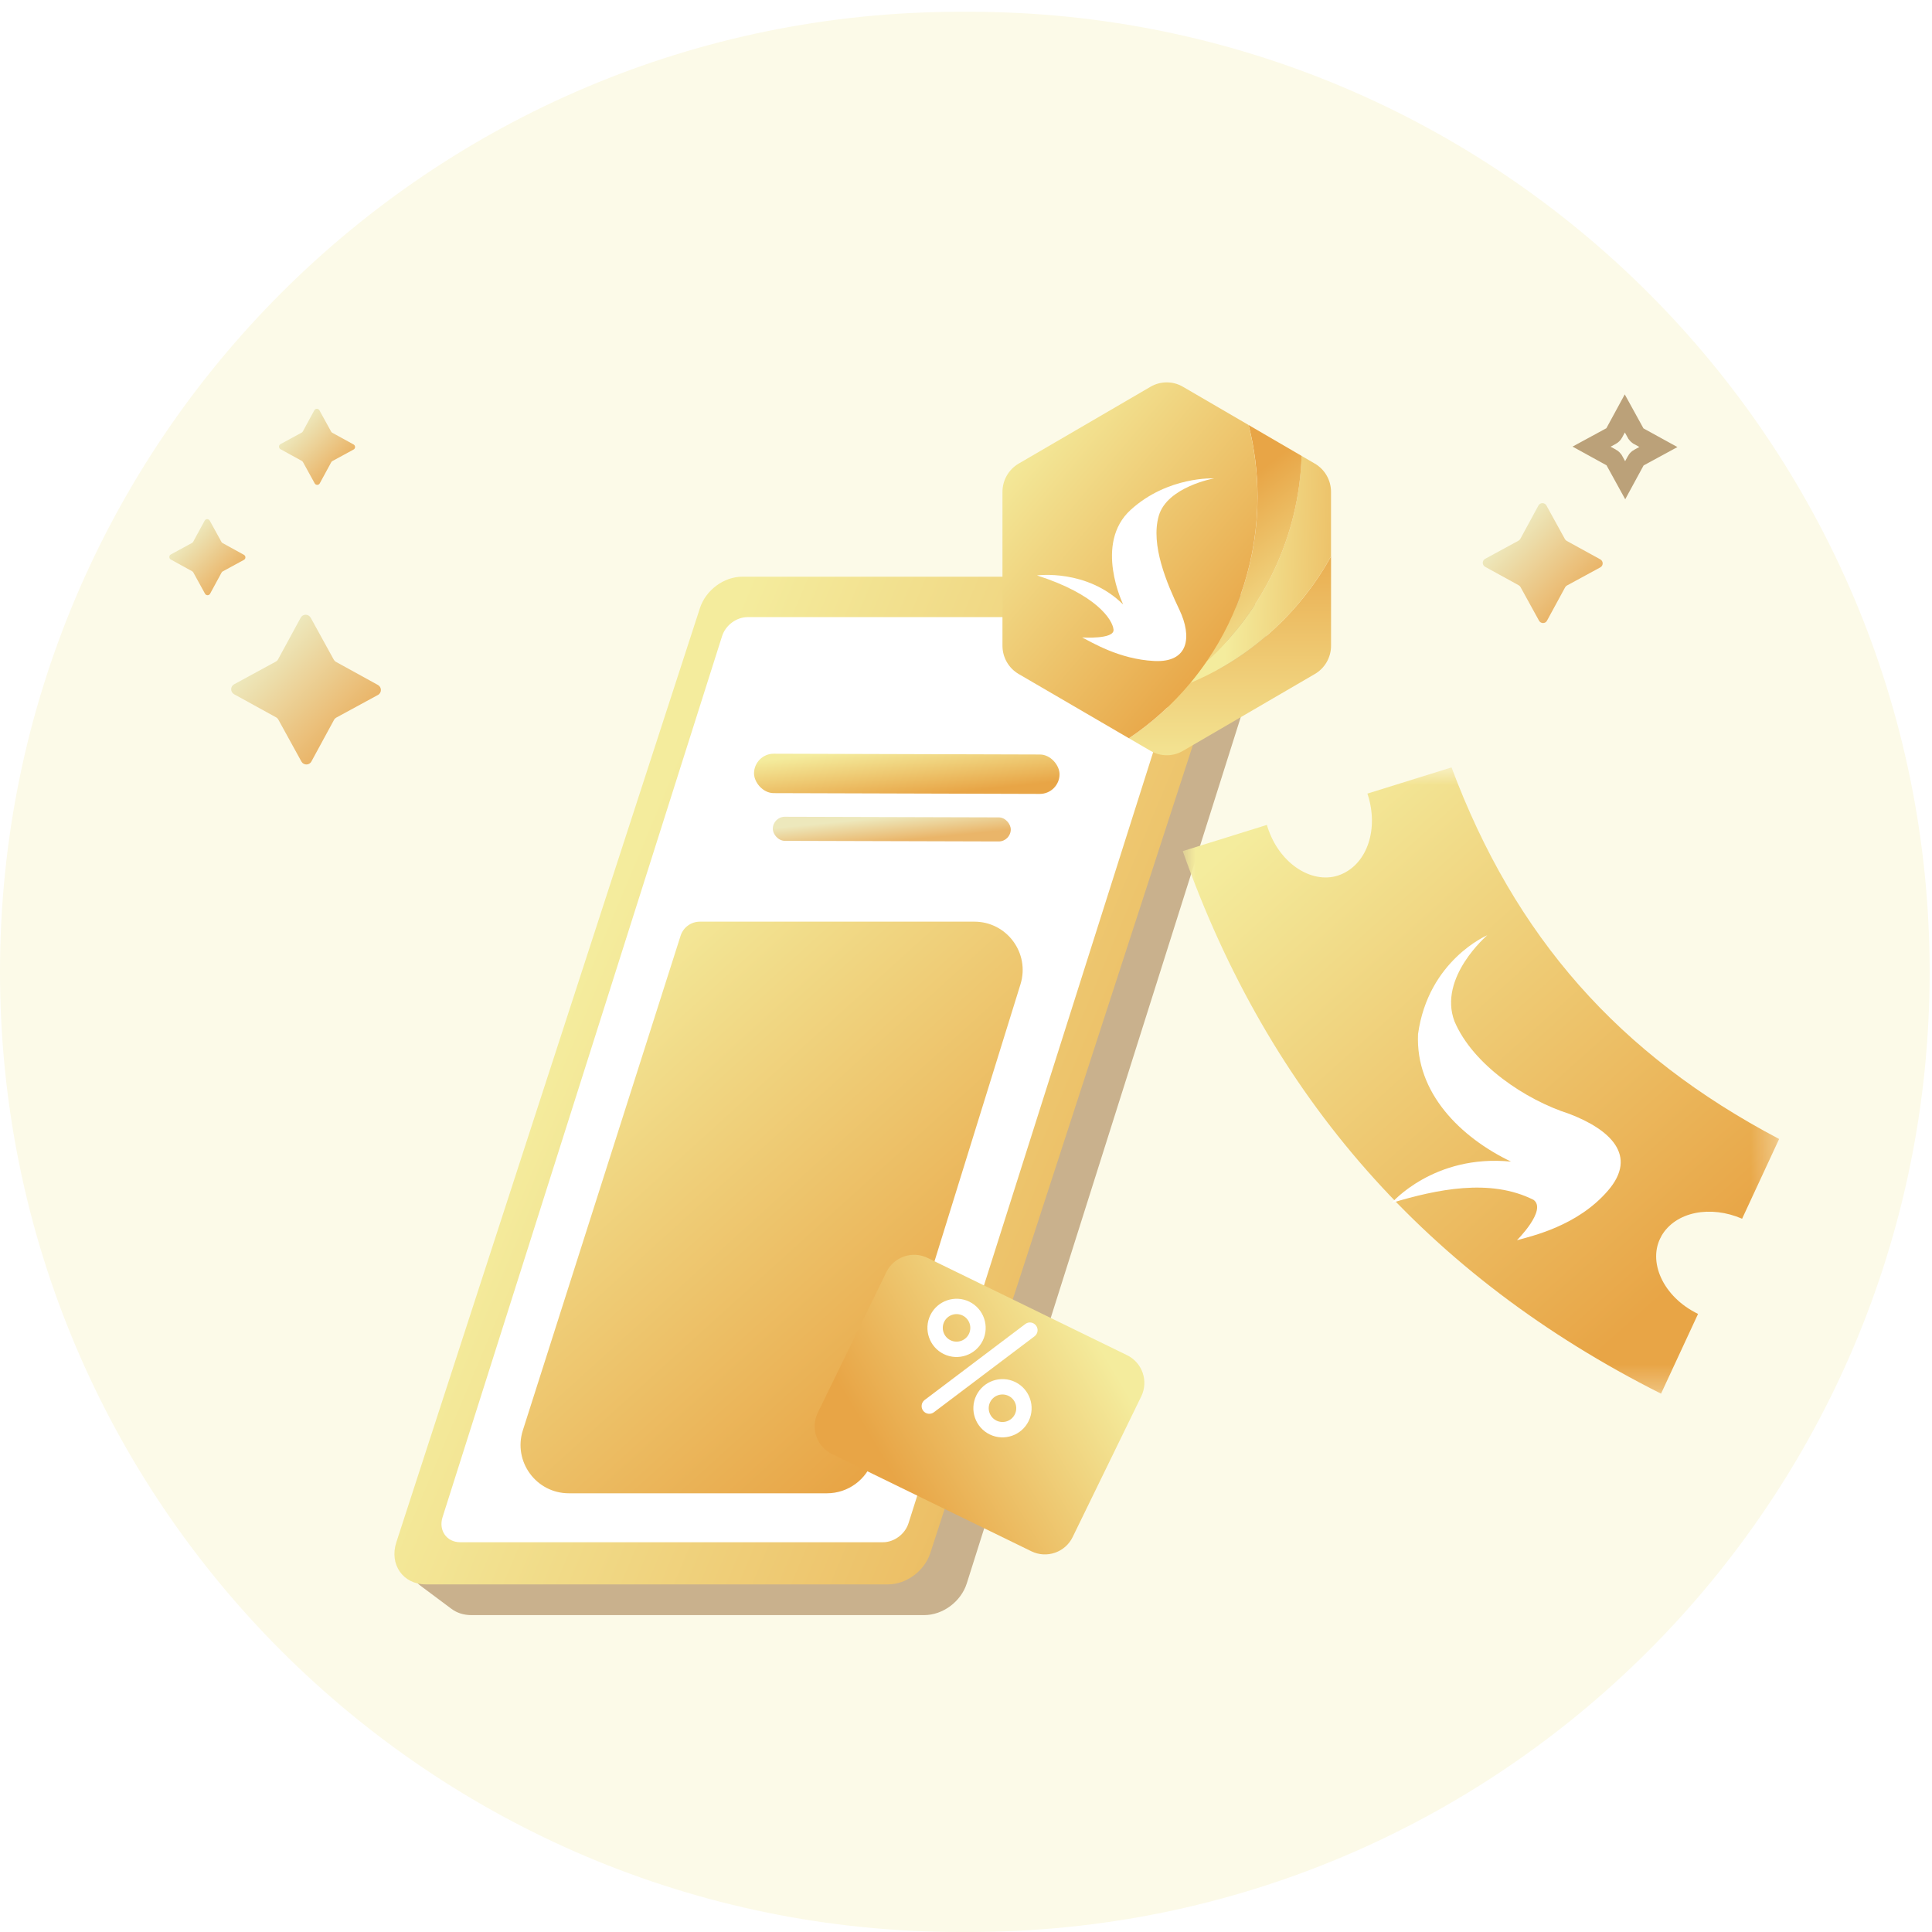 <svg width="80" height="80" viewBox="0 0 80 80" fill="none" xmlns="http://www.w3.org/2000/svg">
<g clip-path="url(#clip0_547_5154)">
<path d="M40.147 0.488H39.756C17.799 0.488 0 18.288 0 40.244V40.244C0 62.201 17.799 80 39.756 80H40.147C62.103 80 79.903 62.201 79.903 40.244V40.244C79.903 18.288 62.103 0.488 40.147 0.488Z" fill="#FCFAE8"/>
<g clip-path="url(#clip1_547_5154)">
<path d="M31 26.049C31.255 25.356 31.944 24.843 32.665 24.811L49.98 24.033C50.291 24.019 50.583 24.096 50.818 24.255L51.926 25.002C52.394 25.317 52.574 25.908 52.385 26.506L40.032 65.566C39.794 66.318 39.042 66.878 38.271 66.878H19.511C19.204 66.878 18.921 66.788 18.697 66.621L17.41 65.66C16.957 65.321 16.805 64.714 17.025 64.116L31 26.049Z" fill="#C9B18D"/>
<path d="M28.983 25.18C29.226 24.433 29.973 23.88 30.74 23.88H49.875C50.816 23.88 51.394 24.703 51.095 25.62L38.523 64.306C38.281 65.052 37.533 65.606 36.766 65.606H17.631C16.69 65.606 16.113 64.783 16.411 63.865L28.983 25.18Z" fill="url(#paint0_linear_547_5154)"/>
<path d="M29.9 26.34C30.043 25.889 30.494 25.554 30.956 25.554H48.46C49.022 25.554 49.368 26.043 49.195 26.591L37.619 63.075C37.476 63.525 37.025 63.861 36.563 63.861H19.059C18.497 63.861 18.151 63.372 18.325 62.824L29.9 26.34Z" fill="white"/>
<path d="M40.346 38.164H28.981C28.616 38.164 28.293 38.4 28.182 38.747L21.65 59.227C21.239 60.517 22.201 61.834 23.556 61.834H34.241C35.117 61.834 35.891 61.264 36.151 60.427L42.256 40.757C42.655 39.47 41.693 38.164 40.346 38.164Z" fill="url(#paint1_linear_547_5154)"/>
<g filter="url(#filter0_d_547_5154)">
<path d="M38.411 50.575L46.668 54.602C47.302 54.911 47.566 55.676 47.256 56.311L44.416 62.134C44.107 62.768 43.342 63.032 42.707 62.722L34.451 58.695C33.816 58.386 33.553 57.621 33.862 56.986L36.702 51.163C37.012 50.529 37.777 50.266 38.411 50.575Z" fill="url(#paint2_linear_547_5154)"/>
</g>
<path d="M38.226 58.416C38.332 58.556 38.532 58.584 38.672 58.478L42.838 55.333C42.978 55.227 43.006 55.027 42.9 54.887C42.869 54.846 42.83 54.814 42.786 54.793C42.682 54.742 42.554 54.75 42.455 54.825L38.288 57.97C38.148 58.076 38.121 58.276 38.226 58.416Z" fill="white"/>
<path d="M40.427 57.783C40.135 58.381 40.384 59.105 40.982 59.397C41.58 59.688 42.304 59.439 42.595 58.841C42.887 58.243 42.638 57.519 42.04 57.227C41.442 56.936 40.718 57.185 40.427 57.783ZM41.761 57.8C42.044 57.937 42.161 58.279 42.023 58.562C41.886 58.845 41.544 58.962 41.261 58.824C40.978 58.687 40.861 58.344 40.998 58.062C41.136 57.779 41.478 57.662 41.761 57.8Z" fill="white"/>
<path d="M39.08 56.069C39.678 56.361 40.402 56.111 40.693 55.514C40.985 54.916 40.735 54.192 40.138 53.9C39.54 53.609 38.816 53.858 38.524 54.456C38.233 55.053 38.482 55.778 39.08 56.069ZM39.859 54.472C40.141 54.61 40.259 54.952 40.121 55.235C39.983 55.517 39.641 55.635 39.359 55.497C39.076 55.359 38.959 55.017 39.096 54.735C39.234 54.452 39.576 54.334 39.859 54.472Z" fill="white"/>
<mask id="mask0_547_5154" style="mask-type:luminance" maskUnits="userSpaceOnUse" x="48" y="31" width="26" height="27">
<path d="M73.668 31.776H48.971V57.709H73.668V31.776Z" fill="white"/>
</mask>
<g mask="url(#mask0_547_5154)">
<path d="M68.792 51.185C69.381 50.161 70.836 49.901 72.137 50.465C72.751 49.145 73.057 48.483 73.67 47.163C67.035 43.672 62.728 38.795 60.105 31.776C58.71 32.212 58.014 32.428 56.619 32.862C56.627 32.884 56.635 32.905 56.643 32.927C57.078 34.305 56.639 35.745 55.527 36.209C54.415 36.671 52.983 35.819 52.482 34.235C52.474 34.209 52.468 34.184 52.462 34.157C51.066 34.593 50.37 34.809 48.975 35.243C52.56 45.405 59.117 52.849 68.78 57.709C69.394 56.388 69.699 55.726 70.313 54.406C68.846 53.697 68.205 52.209 68.796 51.185H68.792Z" fill="url(#paint3_linear_547_5154)"/>
<g filter="url(#filter1_dii_547_5154)">
<path d="M62.809 49.658C62.809 49.658 64.068 48.406 63.504 47.983C61.699 47.073 59.482 47.553 57.631 48.105C57.631 48.105 59.377 46.08 62.569 46.398C60.498 45.405 58.604 43.564 58.718 41.115C59.143 38.056 61.585 37.025 61.585 37.025C61.585 37.025 59.54 38.767 60.227 40.59C60.992 42.391 63.176 43.844 64.98 44.42C66.658 45.062 67.845 46.139 66.58 47.602C65.318 49.068 63.424 49.481 62.811 49.654L62.809 49.658Z" fill="white"/>
</g>
</g>
<path d="M62.953 22.314L63.704 20.931C63.775 20.801 63.963 20.802 64.035 20.933L64.8 22.323C64.817 22.354 64.843 22.38 64.875 22.398L66.265 23.162C66.395 23.234 66.397 23.422 66.266 23.493L64.883 24.245C64.852 24.262 64.826 24.288 64.809 24.319L64.057 25.702C63.987 25.832 63.8 25.831 63.727 25.7L62.962 24.311C62.944 24.279 62.918 24.253 62.887 24.235L61.497 23.471C61.366 23.399 61.365 23.211 61.496 23.14L62.878 22.388C62.909 22.371 62.935 22.345 62.953 22.314Z" fill="url(#paint4_linear_547_5154)"/>
<path d="M66.834 17.94L66.834 17.94L67.28 17.119L67.735 17.946L67.736 17.947C67.761 17.992 67.798 18.029 67.843 18.054L67.844 18.055L68.671 18.51L67.85 18.956L67.849 18.956C67.804 18.981 67.766 19.019 67.741 19.064L67.741 19.065L67.295 19.886L66.84 19.059L66.839 19.058C66.814 19.013 66.777 18.975 66.732 18.95L66.731 18.95L65.904 18.495L66.725 18.049L66.725 18.049C66.771 18.024 66.809 17.986 66.834 17.94Z" stroke="#BBA179" stroke-width="0.756"/>
<path d="M11.513 27.303L12.452 25.576C12.54 25.414 12.774 25.415 12.865 25.578L13.82 27.314C13.842 27.353 13.874 27.386 13.914 27.408L15.649 28.363C15.812 28.453 15.814 28.687 15.651 28.776L13.925 29.714C13.886 29.736 13.853 29.768 13.832 29.807L12.893 31.534C12.805 31.696 12.57 31.696 12.48 31.532L11.525 29.797C11.503 29.757 11.47 29.724 11.431 29.703L9.696 28.748C9.532 28.658 9.531 28.424 9.694 28.335L11.42 27.396C11.459 27.375 11.492 27.342 11.513 27.303Z" fill="url(#paint5_linear_547_5154)"/>
<path d="M7.998 22.435L8.475 21.558C8.52 21.475 8.639 21.476 8.685 21.559L9.17 22.441C9.181 22.46 9.198 22.477 9.218 22.488L10.099 22.973C10.182 23.019 10.183 23.138 10.1 23.183L9.223 23.66C9.203 23.671 9.187 23.688 9.176 23.707L8.699 24.585C8.654 24.667 8.535 24.667 8.489 24.584L8.004 23.702C7.993 23.682 7.976 23.665 7.956 23.654L7.074 23.169C6.991 23.123 6.991 23.004 7.073 22.959L7.951 22.482C7.97 22.471 7.987 22.455 7.998 22.435Z" fill="url(#paint6_linear_547_5154)"/>
<path d="M12.539 17.866L13.016 16.988C13.061 16.906 13.18 16.906 13.226 16.989L13.711 17.871C13.722 17.891 13.739 17.908 13.758 17.919L14.64 18.404C14.723 18.45 14.724 18.569 14.641 18.614L13.764 19.091C13.744 19.102 13.728 19.118 13.717 19.138L13.24 20.015C13.195 20.098 13.076 20.098 13.03 20.014L12.545 19.133C12.534 19.113 12.517 19.096 12.497 19.085L11.615 18.6C11.532 18.554 11.532 18.435 11.614 18.39L12.492 17.913C12.511 17.902 12.528 17.886 12.539 17.866Z" fill="url(#paint7_linear_547_5154)"/>
<path d="M49.288 28.282C48.555 29.162 47.7 29.933 46.748 30.57L47.644 31.092C48.059 31.334 48.569 31.334 48.983 31.092L54.447 27.908C54.861 27.666 55.116 27.22 55.116 26.738V23.036C53.819 25.382 51.765 27.243 49.287 28.282L49.288 28.282Z" fill="url(#paint8_linear_547_5154)"/>
<path d="M54.446 19.198L53.896 18.878C53.784 22.253 52.29 25.273 49.967 27.383C49.754 27.693 49.528 27.993 49.287 28.282C51.765 27.243 53.819 25.382 55.115 23.036V20.369C55.115 19.886 54.86 19.44 54.446 19.198H54.446Z" fill="url(#paint9_linear_547_5154)"/>
<path d="M49.969 27.383C52.291 25.273 53.785 22.253 53.898 18.878L51.704 17.6C51.944 18.55 52.072 19.546 52.072 20.571C52.072 23.101 51.295 25.448 49.969 27.383L49.969 27.383Z" fill="url(#paint10_linear_547_5154)"/>
<path d="M51.702 17.599L48.981 16.014C48.567 15.773 48.057 15.773 47.642 16.014L42.179 19.198C41.765 19.44 41.51 19.886 41.51 20.369V26.738C41.51 27.22 41.765 27.666 42.179 27.908L44.376 29.188L45.602 29.903L46.746 30.57C47.697 29.933 48.553 29.161 49.286 28.282C49.526 27.994 49.753 27.693 49.966 27.383C51.292 25.448 52.069 23.101 52.069 20.57C52.069 19.545 51.941 18.549 51.701 17.599L51.702 17.599Z" fill="url(#paint11_linear_547_5154)"/>
<g filter="url(#filter2_dii_547_5154)">
<path d="M44.809 25.613C44.809 25.613 46.148 25.703 46.109 25.29C46.071 24.878 45.399 23.832 42.94 23.045C42.94 23.045 45.006 22.761 46.509 24.25C46.509 24.25 45.28 21.728 46.821 20.328C48.361 18.929 50.271 19.027 50.271 19.027C50.271 19.027 48.33 19.374 47.982 20.578C47.634 21.783 48.318 23.378 48.839 24.473C49.359 25.569 49.241 26.665 47.787 26.588C46.333 26.513 45.206 25.81 44.809 25.613Z" fill="white"/>
</g>
<rect x="31.225" y="31.207" width="12.651" height="1.632" rx="0.816" transform="rotate(0.17 31.225 31.207)" fill="url(#paint12_linear_547_5154)"/>
<rect x="32.002" y="33.819" width="9.853" height="0.997" rx="0.498" transform="rotate(0.163 32.002 33.819)" fill="url(#paint13_linear_547_5154)"/>
</g>
</g>
<defs>
<filter id="filter0_d_547_5154" x="32.976" y="50.445" width="15.167" height="14.676" filterUnits="userSpaceOnUse" color-interpolation-filters="sRGB">
<feFlood flood-opacity="0" result="BackgroundImageFix"/>
<feColorMatrix in="SourceAlpha" type="matrix" values="0 0 0 0 0 0 0 0 0 0 0 0 0 0 0 0 0 0 127 0" result="hardAlpha"/>
<feOffset dy="1.513"/>
<feGaussianBlur stdDeviation="0.378"/>
<feComposite in2="hardAlpha" operator="out"/>
<feColorMatrix type="matrix" values="0 0 0 0 0 0 0 0 0 0 0 0 0 0 0 0 0 0 0.25 0"/>
<feBlend mode="normal" in2="BackgroundImageFix" result="effect1_dropShadow_547_5154"/>
<feBlend mode="normal" in="SourceGraphic" in2="effect1_dropShadow_547_5154" result="shape"/>
</filter>
<filter id="filter1_dii_547_5154" x="55.811" y="35.206" width="13.118" height="17.857" filterUnits="userSpaceOnUse" color-interpolation-filters="sRGB">
<feFlood flood-opacity="0" result="BackgroundImageFix"/>
<feColorMatrix in="SourceAlpha" type="matrix" values="0 0 0 0 0 0 0 0 0 0 0 0 0 0 0 0 0 0 127 0" result="hardAlpha"/>
<feOffset dy="1.702"/>
<feGaussianBlur stdDeviation="0.851"/>
<feComposite in2="hardAlpha" operator="out"/>
<feColorMatrix type="matrix" values="0 0 0 0 0 0 0 0 0 0 0 0 0 0 0 0 0 0 0.25 0"/>
<feBlend mode="normal" in2="BackgroundImageFix" result="effect1_dropShadow_547_5154"/>
<feBlend mode="normal" in="SourceGraphic" in2="effect1_dropShadow_547_5154" result="shape"/>
<feColorMatrix in="SourceAlpha" type="matrix" values="0 0 0 0 0 0 0 0 0 0 0 0 0 0 0 0 0 0 127 0" result="hardAlpha"/>
<feOffset dx="1.82" dy="-1.82"/>
<feGaussianBlur stdDeviation="5.459"/>
<feComposite in2="hardAlpha" operator="arithmetic" k2="-1" k3="1"/>
<feColorMatrix type="matrix" values="0 0 0 0 0.961 0 0 0 0 0.894 0 0 0 0 0.788 0 0 0 1 0"/>
<feBlend mode="color-burn" in2="shape" result="effect2_innerShadow_547_5154"/>
<feColorMatrix in="SourceAlpha" type="matrix" values="0 0 0 0 0 0 0 0 0 0 0 0 0 0 0 0 0 0 127 0" result="hardAlpha"/>
<feOffset dx="-1.82" dy="1.82"/>
<feGaussianBlur stdDeviation="4.549"/>
<feComposite in2="hardAlpha" operator="arithmetic" k2="-1" k3="1"/>
<feColorMatrix type="matrix" values="0 0 0 0 1 0 0 0 0 1 0 0 0 0 1 0 0 0 0.3 0"/>
<feBlend mode="normal" in2="effect2_innerShadow_547_5154" result="effect3_innerShadow_547_5154"/>
</filter>
<filter id="filter2_dii_547_5154" x="42.104" y="18.19" width="9.003" height="9.966" filterUnits="userSpaceOnUse" color-interpolation-filters="sRGB">
<feFlood flood-opacity="0" result="BackgroundImageFix"/>
<feColorMatrix in="SourceAlpha" type="matrix" values="0 0 0 0 0 0 0 0 0 0 0 0 0 0 0 0 0 0 127 0" result="hardAlpha"/>
<feOffset dy="0.782"/>
<feGaussianBlur stdDeviation="0.391"/>
<feComposite in2="hardAlpha" operator="out"/>
<feColorMatrix type="matrix" values="0 0 0 0 0 0 0 0 0 0 0 0 0 0 0 0 0 0 0.25 0"/>
<feBlend mode="normal" in2="BackgroundImageFix" result="effect1_dropShadow_547_5154"/>
<feBlend mode="normal" in="SourceGraphic" in2="effect1_dropShadow_547_5154" result="shape"/>
<feColorMatrix in="SourceAlpha" type="matrix" values="0 0 0 0 0 0 0 0 0 0 0 0 0 0 0 0 0 0 127 0" result="hardAlpha"/>
<feOffset dx="0.836" dy="-0.836"/>
<feGaussianBlur stdDeviation="2.507"/>
<feComposite in2="hardAlpha" operator="arithmetic" k2="-1" k3="1"/>
<feColorMatrix type="matrix" values="0 0 0 0 0.961 0 0 0 0 0.894 0 0 0 0 0.788 0 0 0 1 0"/>
<feBlend mode="color-burn" in2="shape" result="effect2_innerShadow_547_5154"/>
<feColorMatrix in="SourceAlpha" type="matrix" values="0 0 0 0 0 0 0 0 0 0 0 0 0 0 0 0 0 0 127 0" result="hardAlpha"/>
<feOffset dx="-0.836" dy="0.836"/>
<feGaussianBlur stdDeviation="2.089"/>
<feComposite in2="hardAlpha" operator="arithmetic" k2="-1" k3="1"/>
<feColorMatrix type="matrix" values="0 0 0 0 1 0 0 0 0 1 0 0 0 0 1 0 0 0 0.3 0"/>
<feBlend mode="normal" in2="effect2_innerShadow_547_5154" result="effect3_innerShadow_547_5154"/>
</filter>
<linearGradient id="paint0_linear_547_5154" x1="32.04" y1="21.515" x2="64.746" y2="35.255" gradientUnits="userSpaceOnUse">
<stop stop-color="#F4EC9D"/>
<stop offset="1" stop-color="#E8A546"/>
</linearGradient>
<linearGradient id="paint1_linear_547_5154" x1="27.4" y1="36.823" x2="43.146" y2="54.194" gradientUnits="userSpaceOnUse">
<stop stop-color="#F4EC9D"/>
<stop offset="1" stop-color="#E8A546"/>
</linearGradient>
<linearGradient id="paint2_linear_547_5154" x1="44.918" y1="53.179" x2="36.237" y2="58.346" gradientUnits="userSpaceOnUse">
<stop stop-color="#F4EC9D"/>
<stop offset="1" stop-color="#E8A546"/>
</linearGradient>
<linearGradient id="paint3_linear_547_5154" x1="56.282" y1="30.307" x2="73.509" y2="49.567" gradientUnits="userSpaceOnUse">
<stop stop-color="#F4EC9D"/>
<stop offset="1" stop-color="#E8A546"/>
</linearGradient>
<linearGradient id="paint4_linear_547_5154" x1="62.594" y1="22.03" x2="65.168" y2="24.603" gradientUnits="userSpaceOnUse">
<stop stop-color="#EDE8BC"/>
<stop offset="1" stop-color="#EAB569"/>
</linearGradient>
<linearGradient id="paint5_linear_547_5154" x1="11.066" y1="26.949" x2="14.279" y2="30.162" gradientUnits="userSpaceOnUse">
<stop stop-color="#EDE8BC"/>
<stop offset="1" stop-color="#EAB569"/>
</linearGradient>
<linearGradient id="paint6_linear_547_5154" x1="7.771" y1="22.255" x2="9.403" y2="23.887" gradientUnits="userSpaceOnUse">
<stop stop-color="#EDE8BC"/>
<stop offset="1" stop-color="#EAB569"/>
</linearGradient>
<linearGradient id="paint7_linear_547_5154" x1="12.312" y1="17.686" x2="13.944" y2="19.318" gradientUnits="userSpaceOnUse">
<stop stop-color="#EDE8BC"/>
<stop offset="1" stop-color="#EAB569"/>
</linearGradient>
<linearGradient id="paint8_linear_547_5154" x1="50.932" y1="23.036" x2="50.932" y2="31.273" gradientUnits="userSpaceOnUse">
<stop stop-color="#EAAE51"/>
<stop offset="1" stop-color="#F3E392"/>
</linearGradient>
<linearGradient id="paint9_linear_547_5154" x1="51.012" y1="18.345" x2="58.288" y2="18.595" gradientUnits="userSpaceOnUse">
<stop stop-color="#F4EC9D"/>
<stop offset="1" stop-color="#E8A546"/>
</linearGradient>
<linearGradient id="paint10_linear_547_5154" x1="53.407" y1="18.545" x2="57.412" y2="23.849" gradientUnits="userSpaceOnUse">
<stop stop-color="#E8A546"/>
<stop offset="1" stop-color="#F4EC9D"/>
</linearGradient>
<linearGradient id="paint11_linear_547_5154" x1="44.634" y1="14.998" x2="54.34" y2="23.162" gradientUnits="userSpaceOnUse">
<stop stop-color="#F4EC9D"/>
<stop offset="1" stop-color="#E8A546"/>
</linearGradient>
<linearGradient id="paint12_linear_547_5154" x1="34.968" y1="31.114" x2="35.205" y2="33.271" gradientUnits="userSpaceOnUse">
<stop stop-color="#F4EC9D"/>
<stop offset="1" stop-color="#E8A546"/>
</linearGradient>
<linearGradient id="paint13_linear_547_5154" x1="34.375" y1="34.059" x2="34.479" y2="35.082" gradientUnits="userSpaceOnUse">
<stop stop-color="#EDE8BC"/>
<stop offset="1" stop-color="#EAB569"/>
</linearGradient>
<clipPath id="clip0_547_5154">
<rect width="80" height="80" fill="white"/>
</clipPath>
<clipPath id="clip1_547_5154">
<rect width="67.338" height="67.338" fill="white" transform="translate(6.33 6.331)"/>
</clipPath>
</defs>
</svg>

